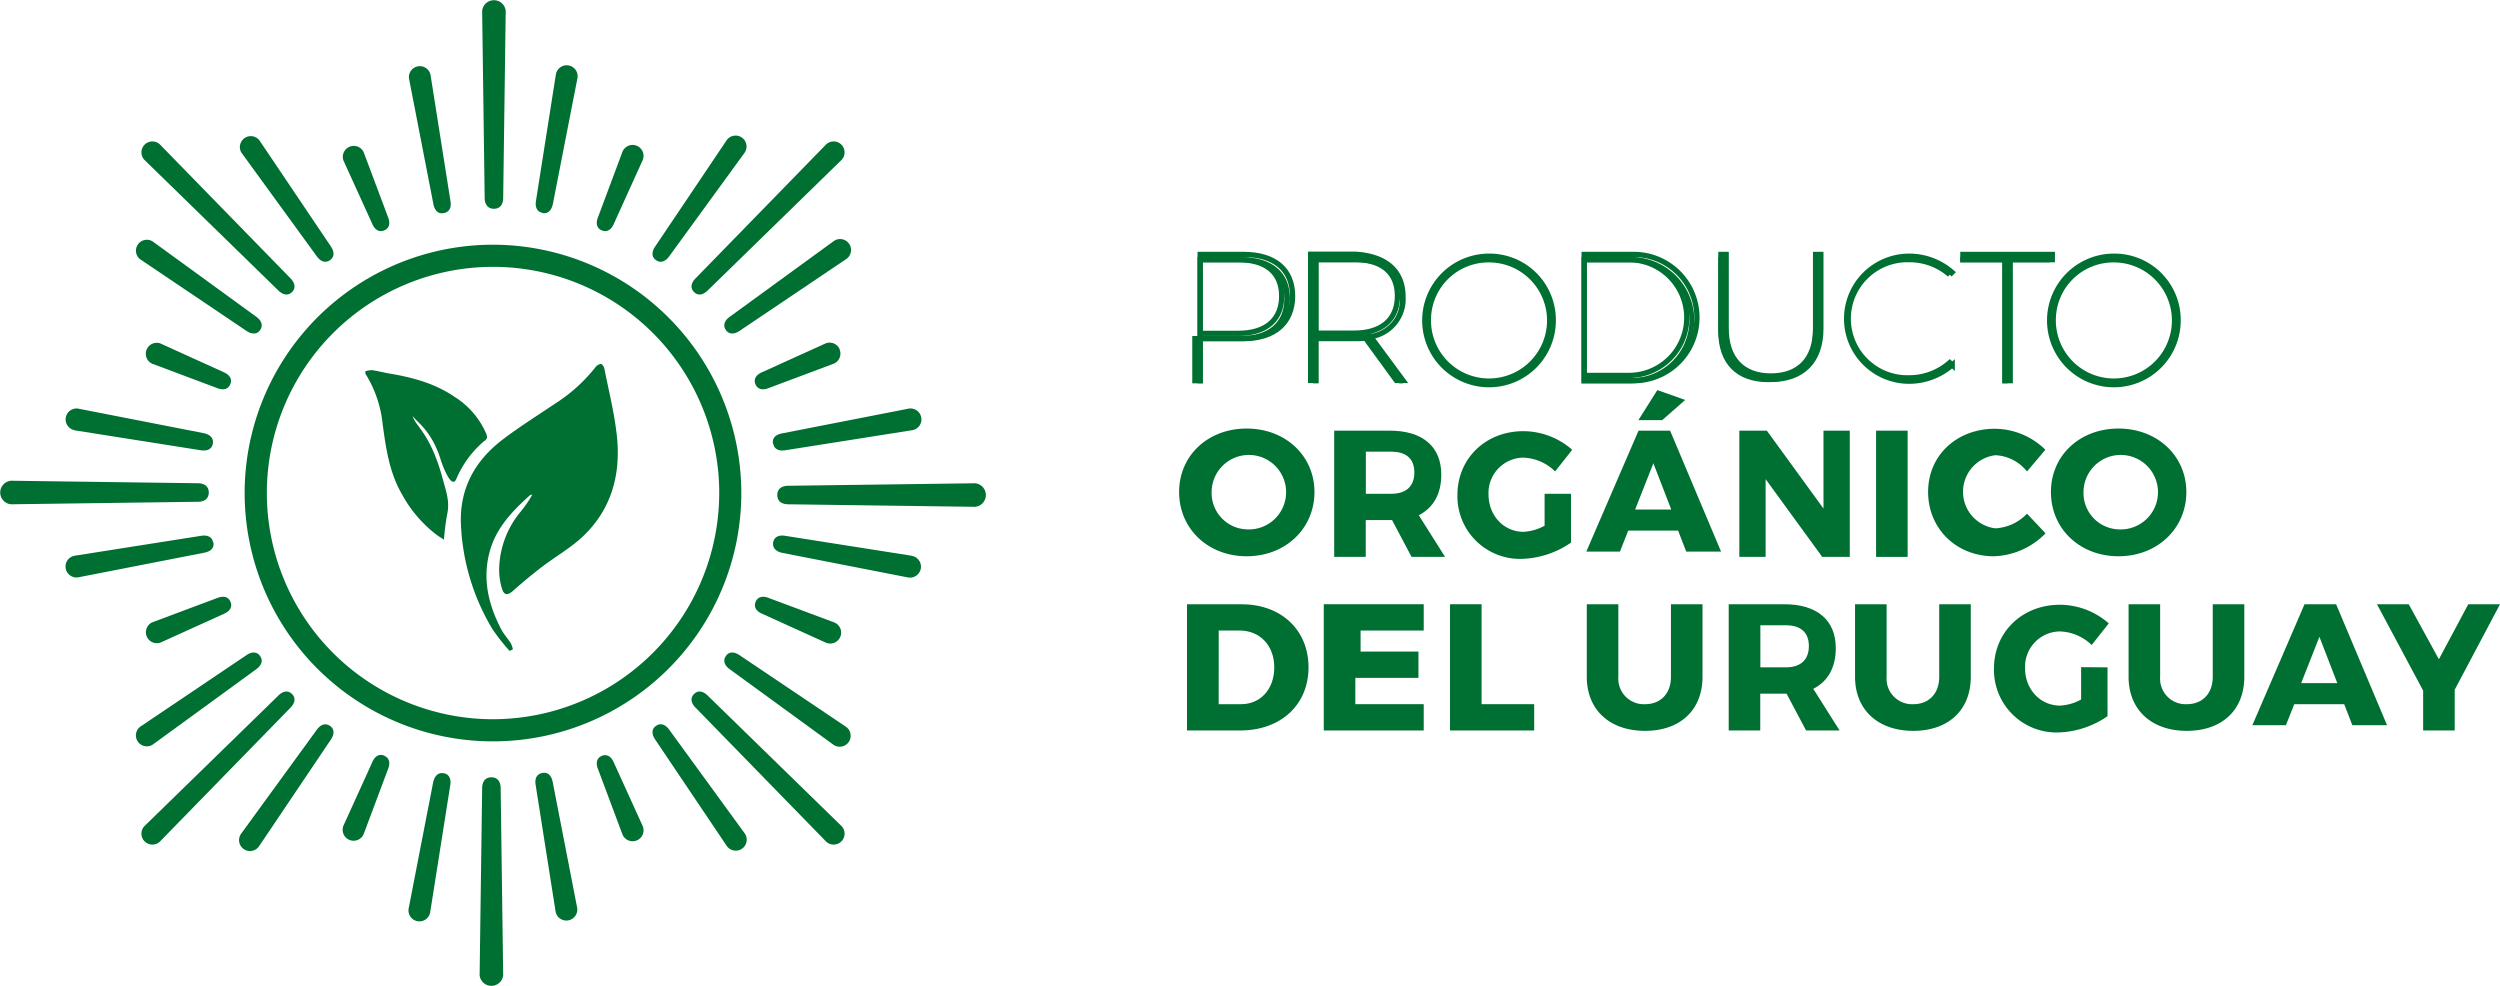<svg xmlns="http://www.w3.org/2000/svg" viewBox="0 0 475.27 187.46"><defs><style>.cls-1{fill:#006f32;}.cls-2{fill:none;stroke:#006f32;stroke-miterlimit:10;}</style></defs><g id="Capa_2" data-name="Capa 2"><g id="Capa_1-2" data-name="Capa 1"><path class="cls-1" d="M235.92,48.87c5.93,0,9.31,2.89,9.31,7.91s-3.38,8.09-9.31,8.09h-7.26v8h-1v-24Zm-7.26,15h7.25c5.25,0,8.25-2.57,8.25-7.08s-3-6.92-8.25-6.92h-7.25Z"/><path class="cls-2" d="M236.42,48.37c5.93,0,9.31,2.89,9.31,7.91s-3.38,8.09-9.31,8.09h-9.26v8h1v-24Zm-8.26,15h7.25c5.25,0,8.25-2.57,8.25-7.08s-3-6.92-8.25-6.92h-7.25Z"/><path class="cls-1" d="M260.57,64.44l6.15,8.43H266L260,64.74c-.67.06-1.37.13-2.13.13h-7.24v8h-1v-24h8c5.78,0,9.08,2.82,9.08,7.72a7.22,7.22,0,0,1-6.15,7.61m-2.66-.33c5.25,0,8.25-2.57,8.25-7.08s-3-6.92-8.25-6.92h-7.25v14Z"/><path class="cls-2" d="M260.57,64l6.15,8.33h-1.26l-5.93-8.13c-.67.06-1.37.13-2.13.13h-7.24v8h-1v-24h8.48c5.78.34,9.08,3.16,9.08,8.06A7.22,7.22,0,0,1,260.57,64Zm-3.16-.67c5.25,0,8.25-2.57,8.25-7.08s-3-6.92-8.25-6.92h-7.25v14Z"/><path class="cls-1" d="M295.28,60.58a12.21,12.21,0,1,1-12.21-11.87,12.11,12.11,0,0,1,12.21,11.87m-23.73,0a11.53,11.53,0,1,0,11.52-11.19,11.42,11.42,0,0,0-11.52,11.19"/><path class="cls-2" d="M295.28,60.58a12.21,12.21,0,1,1-12.21-11.87A12.11,12.11,0,0,1,295.28,60.58Zm-23.73,0a11.53,11.53,0,1,0,11.52-11.19A11.42,11.42,0,0,0,271.55,60.58Z"/><path class="cls-1" d="M310.1,48.87a12,12,0,1,1,0,24h-9.44v-24Zm-8.44,23h8.51a11,11,0,1,0,0-22h-8.51Z"/><path class="cls-2" d="M310.6,48.37a12,12,0,1,1,0,24h-9.44v-24Zm-9.44,23h8.51a11,11,0,1,0,0-22h-8.51Z"/><path class="cls-1" d="M345.66,63c0,6.15-3.46,9.65-9.5,9.65s-9.5-3.5-9.5-9.65V48.87h1V63c0,5.71,3.11,9,8.5,9s8.5-3.26,8.5-9V48.87h1Z"/><path class="cls-2" d="M346.16,62.48c0,6.15-3.46,9.65-9.5,9.65s-9.5-3.5-9.5-9.65V48.37h1V62.48c0,5.71,3.11,9,8.5,9s8.5-3.26,8.5-9V48.37h1Z"/><path class="cls-1" d="M371.1,51.77l-.44.44a11.62,11.62,0,0,0-7.72-2.85,11.24,11.24,0,1,0,0,22.47,11.65,11.65,0,0,0,7.72-2.89l.47.44a12.46,12.46,0,0,1-8.19,3.09,11.88,11.88,0,1,1,0-23.76,12.38,12.38,0,0,1,8.16,3.06"/><path class="cls-2" d="M371.1,51.77l-.44.44a11.62,11.62,0,0,0-7.72-2.85,11.24,11.24,0,1,0,0,22.47,11.65,11.65,0,0,0,7.72-2.89l.47.44a12.46,12.46,0,0,1-8.19,3.09,11.88,11.88,0,1,1,0-23.76A12.38,12.38,0,0,1,371.1,51.77Z"/><polygon class="cls-1" points="381.66 49.87 381.66 72.87 380.66 72.87 380.66 49.87 372.66 49.87 372.66 48.87 389.66 48.87 389.66 49.87 381.66 49.87"/><polygon class="cls-2" points="382.16 49.37 382.16 72.37 381.16 72.37 381.16 49.37 373.16 49.37 373.16 48.37 390.16 48.37 390.16 49.37 382.16 49.37"/><path class="cls-1" d="M414.07,60.58a12.21,12.21,0,1,1-12.2-11.87,12.1,12.1,0,0,1,12.2,11.87m-23.73,0a11.53,11.53,0,1,0,11.53-11.19,11.43,11.43,0,0,0-11.53,11.19"/><path class="cls-2" d="M414.07,60.58a12.21,12.21,0,1,1-12.2-11.87A12.1,12.1,0,0,1,414.07,60.58Zm-23.73,0a11.53,11.53,0,1,0,11.53-11.19A11.43,11.43,0,0,0,390.34,60.58Z"/><path class="cls-1" d="M249.89,93.54c0,6.94-5.51,12.21-12.88,12.21s-12.85-5.24-12.85-12.21,5.5-12.07,12.85-12.07,12.88,5.17,12.88,12.07m-19.55,0a6.92,6.92,0,0,0,6.73,7.1,7.08,7.08,0,1,0-6.73-7.1"/><path class="cls-1" d="M264.64,98.87h-5v7h-6v-24h10.55c6.24,0,9.81,3,9.81,8.37,0,3.66-1.51,6.3-4.28,7.71l5,7.92h-6.37Zm-.13-5c2.76,0,4.37-1.4,4.37-4.05s-1.61-3.95-4.37-3.95h-4.85v8Z"/><path class="cls-1" d="M298.66,93.87v9.28a17.32,17.32,0,0,1-9.45,3.1,11.9,11.9,0,0,1-12.14-12.17c0-6.91,5.36-12.11,12.53-12.11a14.13,14.13,0,0,1,9.29,3.54l-3.25,4.11A9.08,9.08,0,0,0,289.57,87a6.71,6.71,0,0,0-6.59,7c0,4,2.89,7.1,6.66,7.1a9.25,9.25,0,0,0,4-1.16V93.87Z"/><path class="cls-1" d="M309.54,100.87l-1.58,4h-6.39l9.93-23h6l9.69,23h-6.62l-1.55-4Zm4.78-12.8-3.47,8.8h6.87Zm-2.85-8.2,3.6-5.71,5.3,1.87L316,79.87Z"/><polygon class="cls-1" points="346.42 105.87 335.66 91.09 335.66 105.87 330.66 105.87 330.66 81.87 335.89 81.87 346.66 96.68 346.66 81.87 351.66 81.87 351.66 105.87 346.42 105.87"/><rect class="cls-1" x="356.66" y="81.87" width="6" height="24"/><path class="cls-1" d="M388.85,85.48l-3.5,4.15a8.17,8.17,0,0,0-6-3.09,7,7,0,0,0,0,13.9,8.94,8.94,0,0,0,6-2.79l3.53,3.74a14.36,14.36,0,0,1-9.82,4.36c-7.18,0-12.51-5.27-12.51-12.24s5.47-12,12.71-12a13.85,13.85,0,0,1,9.59,4"/><path class="cls-1" d="M415.64,93.54c0,6.94-5.51,12.21-12.89,12.21s-12.85-5.24-12.85-12.21,5.51-12.07,12.85-12.07,12.89,5.17,12.89,12.07m-19.55,0a6.92,6.92,0,0,0,6.73,7.1,7.08,7.08,0,1,0-6.73-7.1"/><path class="cls-1" d="M236,114.87c7.54,0,12.76,4.87,12.76,12s-5.28,12-13,12H225.66v-24Zm-4.32,19h4.28c3.66,0,6.29-2.83,6.29-7s-2.76-7-6.56-7h-4Z"/><polygon class="cls-1" points="258.66 119.87 258.66 123.87 269.66 123.87 269.66 128.87 257.66 128.87 257.66 133.87 270.66 133.87 270.66 138.87 251.66 138.87 251.66 114.87 270.66 114.87 270.66 119.87 258.66 119.87"/><polygon class="cls-1" points="291.66 133.87 291.66 138.87 275.66 138.87 275.66 114.87 281.66 114.87 281.66 133.87 291.66 133.87"/><path class="cls-1" d="M323.66,128.67c0,6.29-4.21,10.27-10.93,10.27s-11.07-4-11.07-10.27v-13.8h6v13.8a4.85,4.85,0,0,0,5.09,5.2c2.93,0,4.91-2,4.91-5.2v-13.8h6Z"/><path class="cls-1" d="M339.64,131.87h-5v7h-6v-24h10.55c6.24,0,9.81,3,9.81,8.37,0,3.66-1.51,6.3-4.28,7.71l5,7.92h-6.37Zm-.13-5c2.76,0,4.37-1.4,4.37-4.05s-1.61-3.95-4.37-3.95h-4.85v8Z"/><path class="cls-1" d="M374.66,128.67c0,6.29-4.21,10.27-10.93,10.27s-11.07-4-11.07-10.27v-13.8h6v13.8a4.85,4.85,0,0,0,5.09,5.2c2.93,0,4.91-2,4.91-5.2v-13.8h6Z"/><path class="cls-1" d="M400.66,126.87v9.28a17.32,17.32,0,0,1-9.45,3.1,11.9,11.9,0,0,1-12.14-12.17c0-6.91,5.36-12.11,12.53-12.11a14.13,14.13,0,0,1,9.29,3.54l-3.25,4.11a9.08,9.08,0,0,0-6.07-2.58,6.71,6.71,0,0,0-6.59,7c0,4,2.89,7.1,6.66,7.1a9.25,9.25,0,0,0,4-1.16v-6.15Z"/><path class="cls-1" d="M426.66,128.67c0,6.29-4.21,10.27-10.93,10.27s-11.07-4-11.07-10.27v-13.8h6v13.8a4.85,4.85,0,0,0,5.09,5.2c2.93,0,4.91-2,4.91-5.2v-13.8h6Z"/><path class="cls-1" d="M436.16,133.87l-1.59,4h-6.38l9.92-23h6l9.69,23H447.2l-1.55-4Zm4.78-12.81-3.47,8.81h6.87Z"/><polygon class="cls-1" points="466.66 138.87 460.66 138.87 460.66 131.29 451.88 114.87 457.92 114.87 463.65 125.33 469.24 114.87 475.27 114.87 466.66 131.12 466.66 138.87"/><path class="cls-1" d="M93.73,46.52a47.21,47.21,0,1,0,47.2,47.21,47.27,47.27,0,0,0-47.2-47.21m0,90.21a43,43,0,1,1,43-43,43.05,43.05,0,0,1-43,43"/><path class="cls-1" d="M93.9,39.69c1.24,0,1.76-.93,1.76-2.08l.48-35.53a2.25,2.25,0,0,0-4.48,0l.48,35.53c0,1.15.53,2.08,1.76,2.08"/><path class="cls-1" d="M116.71,145c-.44-1.06-1.24-1.74-2.3-1.3s-1.15,1.49-.71,2.55l4.61,12.31a2.08,2.08,0,1,0,3.84-1.59Z"/><path class="cls-1" d="M70.75,42.51c.43,1.06,1.24,1.73,2.3,1.29s1.15-1.48.71-2.54L69.14,28.94a2.08,2.08,0,0,0-3.84,1.59Z"/><path class="cls-1" d="M93.42,147.77c-1.24,0-1.76.93-1.76,2.08l-.48,35.53a2.25,2.25,0,0,0,4.48,0l-.48-35.53c0-1.15-.52-2.08-1.76-2.08"/><path class="cls-1" d="M143.65,114.41c-.44,1.06.24,1.86,1.3,2.3l12,5.44a2.08,2.08,0,1,0,1.59-3.84L146.2,113.7c-1.06-.44-2.11-.35-2.55.71"/><path class="cls-1" d="M42.51,70.75l-12-5.45a2.08,2.08,0,0,0-1.59,3.84l12.32,4.62c1.06.44,2.1.35,2.54-.71s-.23-1.87-1.29-2.3"/><path class="cls-1" d="M159.64,66.43a2.07,2.07,0,0,0-2.72-1.13l-12,5.44c-1.06.44-1.74,1.25-1.3,2.31s1.49,1.15,2.55.71l12.32-4.62a2.07,2.07,0,0,0,1.12-2.71"/><path class="cls-1" d="M41.26,113.7l-12.32,4.61a2.08,2.08,0,0,0,1.59,3.84l12-5.44c1.06-.44,1.73-1.24,1.29-2.3s-1.48-1.15-2.54-.71"/><path class="cls-1" d="M114.41,43.8c1.06.44,1.86-.23,2.3-1.29l5.44-12a2.08,2.08,0,1,0-3.84-1.59L113.7,41.26c-.44,1.06-.35,2.1.71,2.54"/><path class="cls-1" d="M73.05,143.65c-1.06-.44-1.87.24-2.3,1.3l-5.45,12a2.08,2.08,0,0,0,3.84,1.6l4.62-12.32c.44-1.06.35-2.11-.71-2.55"/><path class="cls-1" d="M52.89,55.2c.82.81,1.82,1.13,2.63.32s.49-1.82-.32-2.63L30.39,27.45a2.08,2.08,0,0,0-2.94,2.94Z"/><path class="cls-1" d="M134.56,132.26c-.81-.82-1.81-1.13-2.62-.32s-.5,1.81.32,2.62L157.06,160a2.08,2.08,0,0,0,2.94-2.94Z"/><path class="cls-1" d="M39.69,93.63c0-1.24-.93-1.76-2.08-1.76L2.08,91.39a2.25,2.25,0,0,0,0,4.48l35.53-.48c1.15,0,2.08-.52,2.08-1.76"/><path class="cls-1" d="M185.66,91.87l-35.81.48c-1.15,0-2.08.52-2.08,1.76s.93,1.76,2.08,1.76l35.53.48a2.25,2.25,0,0,0,0-4.48"/><path class="cls-1" d="M55.52,131.94c-.82-.81-1.82-.5-2.63.32l-25.44,24.8A2.08,2.08,0,0,0,30.39,160L55.2,134.56c.81-.81,1.13-1.81.32-2.62"/><path class="cls-1" d="M131.94,55.52c.81.81,1.81.49,2.62-.32L160,30.39a2.08,2.08,0,0,0-2.94-2.94l-24.8,25.44c-.82.81-1.13,1.81-.32,2.63"/><path class="cls-1" d="M127.25,138.76c-.66-.94-1.59-1.42-2.53-.77s-.8,1.7-.14,2.64l13.59,20.2a2.08,2.08,0,1,0,3.41-2.39Z"/><path class="cls-1" d="M60.2,48.69c.66.94,1.59,1.43,2.53.77s.8-1.7.15-2.64L49.28,26.63A2.08,2.08,0,0,0,45.88,29Z"/><path class="cls-1" d="M173.32,105.65l-24-3.78c-1.13-.2-2.14.11-2.33,1.24s.63,1.77,1.76,2l23.89,4.67a2.08,2.08,0,1,0,.72-4.1"/><path class="cls-1" d="M14.13,81.8l24,3.79c1.13.2,2.13-.12,2.33-1.25s-.63-1.76-1.76-2l-23.9-4.67a2.08,2.08,0,0,0-.72,4.09"/><path class="cls-1" d="M158.44,45.88,138.76,60.2c-.94.66-1.42,1.59-.77,2.53s1.7.8,2.64.15l20.2-13.6a2.08,2.08,0,1,0-2.39-3.4"/><path class="cls-1" d="M29,141.58l19.68-14.33c.94-.66,1.43-1.59.77-2.53s-1.7-.8-2.64-.14L26.63,138.17A2.08,2.08,0,0,0,29,141.58"/><path class="cls-1" d="M84.34,147c-1.13-.2-1.76.63-2,1.76L77.71,172.6a2.08,2.08,0,1,0,4.09.72l3.79-24c.2-1.13-.12-2.14-1.25-2.33"/><path class="cls-1" d="M103.11,40.51c1.13.2,1.77-.63,2-1.76l4.67-23.9a2.08,2.08,0,0,0-4.1-.72l-3.78,24c-.2,1.13.11,2.13,1.24,2.33"/><path class="cls-1" d="M160.83,138.17l-20.2-13.59c-.94-.66-2-.8-2.64.14s-.17,1.87.77,2.53l19.68,14.33a2.08,2.08,0,1,0,2.39-3.41"/><path class="cls-1" d="M26.63,49.28l20.19,13.6c.94.65,2,.79,2.64-.15s.17-1.87-.77-2.53L29,45.88a2.08,2.08,0,0,0-2.38,3.4"/><path class="cls-1" d="M147,84.34c.19,1.13,1.2,1.45,2.33,1.25l24-3.79a2.08,2.08,0,1,0-.72-4.09l-23.89,4.67c-1.13.2-2,.83-1.76,2"/><path class="cls-1" d="M40.51,103.11c-.2-1.13-1.2-1.44-2.33-1.24l-24,3.78a2.08,2.08,0,0,0,.72,4.1l23.9-4.67c1.13-.2,2-.84,1.76-2"/><path class="cls-1" d="M124.72,49.46c.94.66,1.87.17,2.53-.77L141.58,29a2.08,2.08,0,0,0-3.41-2.38L124.58,46.82c-.66.94-.8,2,.14,2.64"/><path class="cls-1" d="M62.73,138c-.94-.65-1.87-.17-2.53.77L45.88,158.44a2.08,2.08,0,1,0,3.4,2.39l13.6-20.2c.65-.94.79-2-.15-2.64"/><path class="cls-1" d="M105.08,148.71c-.2-1.13-.84-2-2-1.76s-1.44,1.2-1.24,2.33l3.78,24a2.08,2.08,0,0,0,4.1-.72Z"/><path class="cls-1" d="M82.38,38.75c.2,1.13.83,2,2,1.76s1.45-1.2,1.25-2.33l-3.79-24a2.08,2.08,0,0,0-4.09.72Z"/><path class="cls-1" d="M114.87,70c-.06-.32-.43-.82-.65-.81a1.52,1.52,0,0,0-1,.6,30.9,30.9,0,0,1-7.67,6.93c-3.32,2.24-6.73,4.37-9.92,6.79-5.35,4.06-8.32,9.38-8,16.3a42.07,42.07,0,0,0,6,19.81,38.8,38.8,0,0,0,3.25,4.13l.63-.31a5.28,5.28,0,0,0-.39-1.14c-.58-.91-1.33-1.71-1.83-2.66-2.47-4.72-3.63-9.67-2.15-14.94,1.24-4.41,4.3-7.57,7.59-10.54.1-.1.31-.09.47-.13a22.63,22.63,0,0,1-2.3,3.34,17.5,17.5,0,0,0-4,10.62,12.21,12.21,0,0,0,.51,3.85c.42,1.4,1.1,1.39,2.18.43,1.75-1.55,3.55-3.06,5.41-4.48,2.48-1.89,5.23-3.46,7.52-5.54,5.59-5.12,7.51-11.77,6.78-19.1-.44-4.42-1.56-8.78-2.42-13.15"/><path class="cls-1" d="M92.13,83.82c.56-.44.53-.79.31-1.36a15.49,15.49,0,0,0-6-7c-3.71-2.55-7.93-3.69-12.29-4.43-1.14-.19-2.26-.49-3.4-.66a4.61,4.61,0,0,0-1.29.2l0,.46a22.35,22.35,0,0,1,3.29,9.63c.63,4.62,1.28,9.24,3.71,13.38a24.22,24.22,0,0,0,6.58,7.66c.4.29.82.54,1.36.89a45.31,45.31,0,0,1,.6-4.77c.55-2.44-.15-4.24-.87-6.91-2.37-8.75-5.37-10.07-5.66-11.83.55,1,3.51,2.61,5.26,8.16.34,1.1,2.06,5.88,3,3.86a19.38,19.38,0,0,1,5.35-7.28"/></g></g></svg>